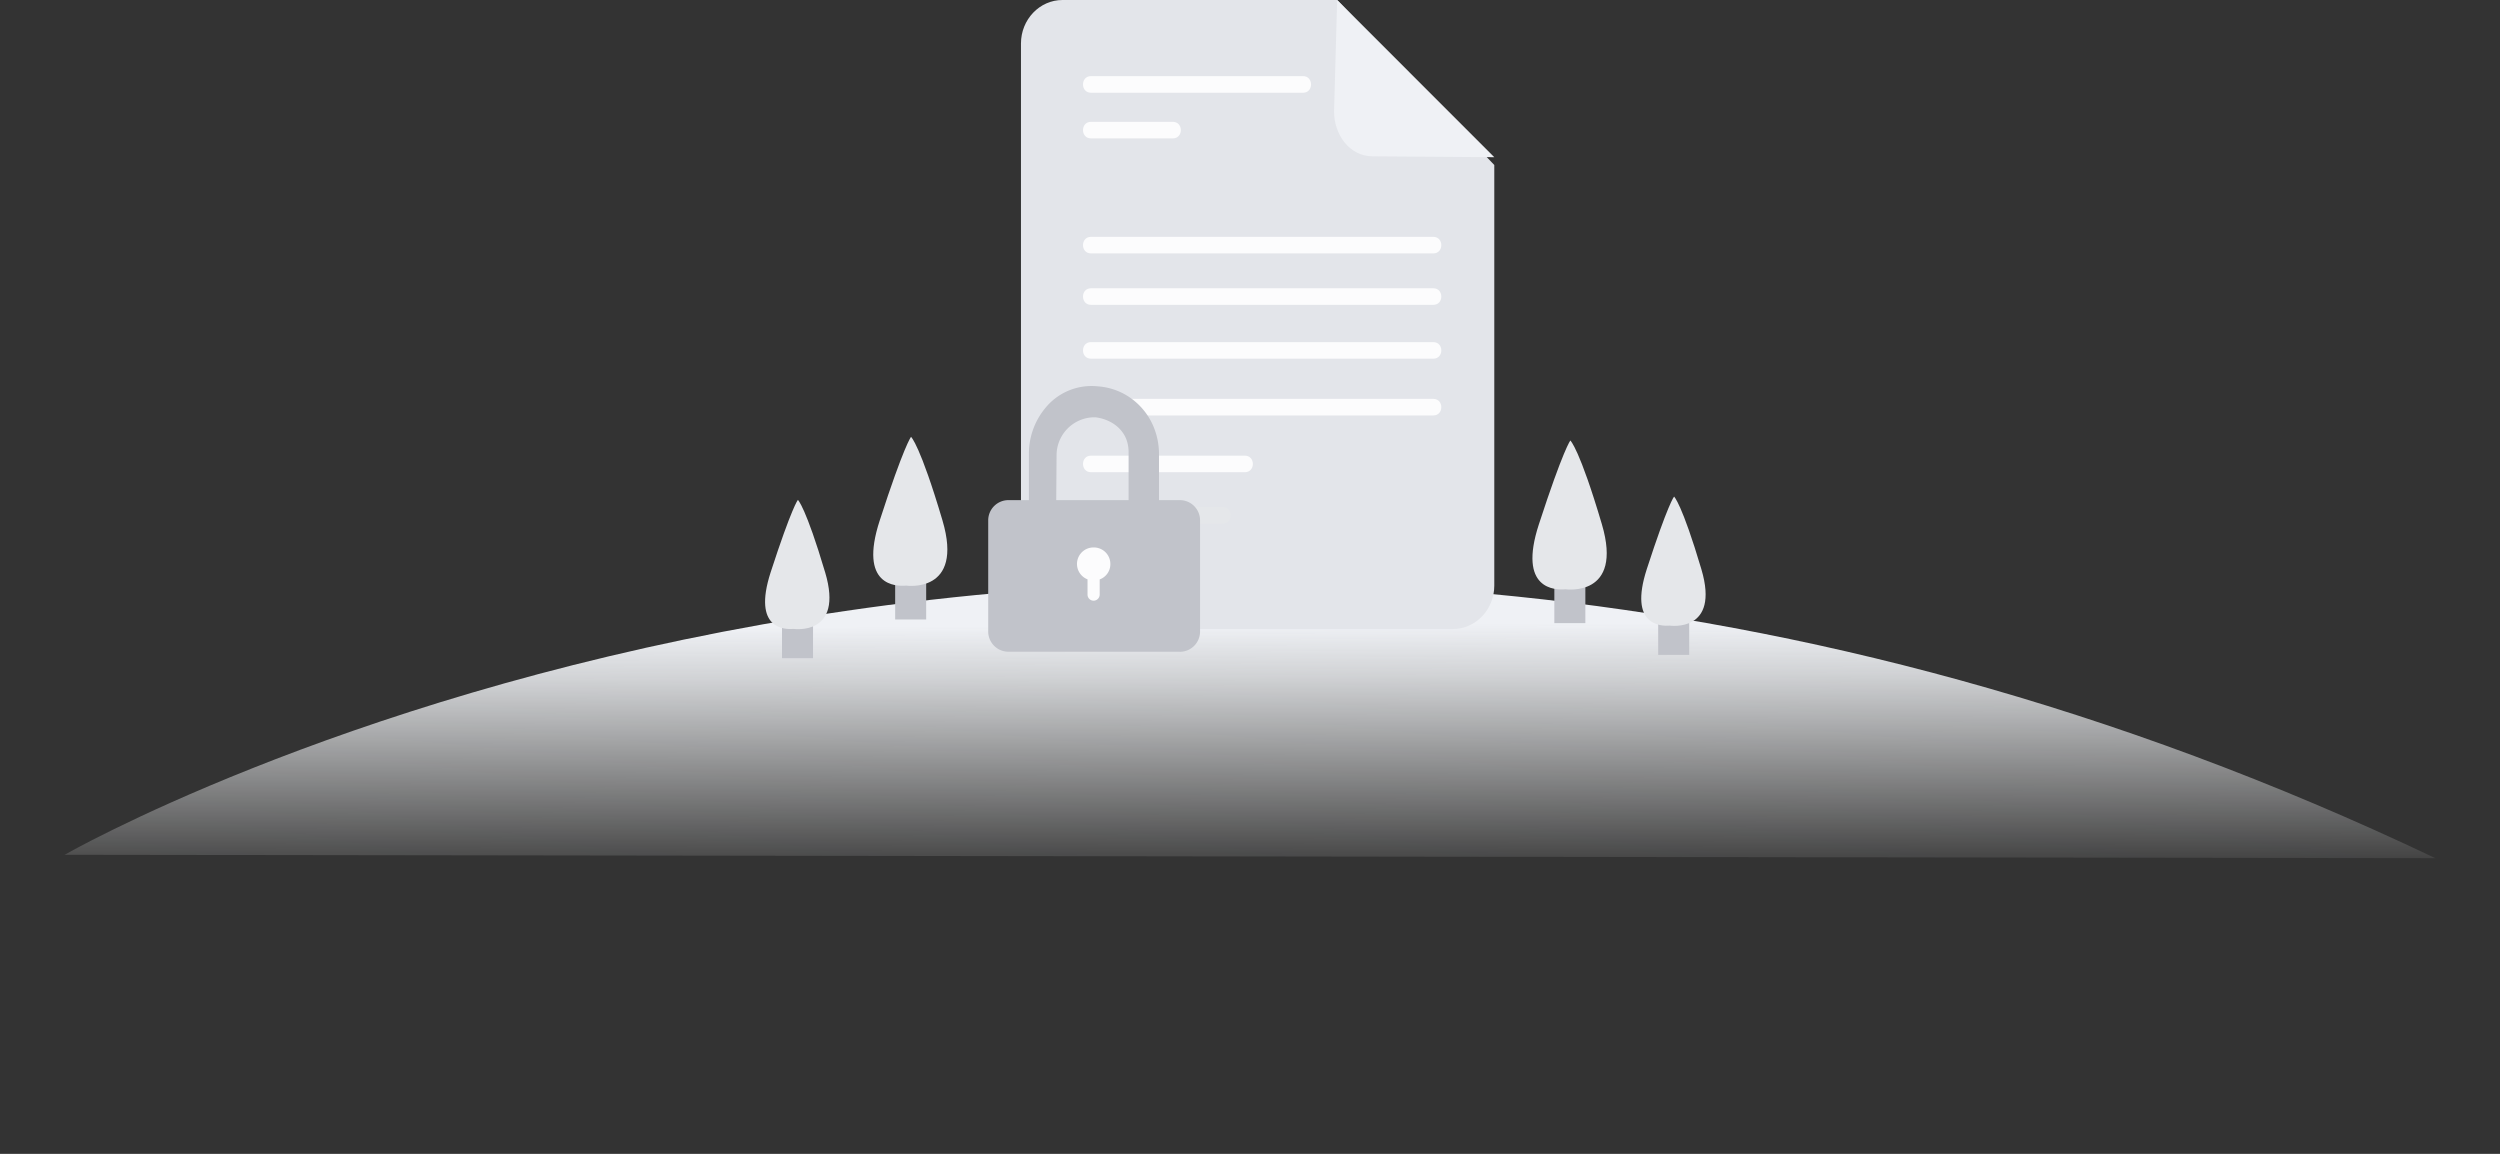 <svg xmlns="http://www.w3.org/2000/svg" width="403" height="186" fill="none"><rect width="100%" height="100%" fill="#333333" stroke="none"/><path fill="url(#a)" d="M10.42 137.79s172.7-99.23 382.16.55l-382.16-.55Z"/><path stroke="#C1C3CA" stroke-miterlimit="10" stroke-width="5" d="M269.8 96.39v9.18"/><path fill="#E5E7EA" d="M274.26 91.75c-3.15-10.6-4.4-11.7-4.4-11.7s-.98 1.15-4.4 11.7c-2.96 9.15 2.3 9.21 3.72 9.1 0 0 8.14 1.18 5.08-9.1Z"/><path stroke="#C1C3CA" stroke-miterlimit="10" stroke-width="5" d="M253.06 89.85v10.6"/><path fill="#E5E7EA" d="M258.22 84.5c-3.62-12.24-5.08-13.49-5.08-13.49s-1.12 1.37-5.07 13.5c-3.45 10.57 2.64 10.63 4.27 10.48 0 0 9.39 1.37 5.88-10.49Z"/><path stroke="#C1C3CA" stroke-miterlimit="10" stroke-width="5" d="M146.8 89.26v10.6"/><path fill="#E5E7EA" d="M151.93 83.9c-3.62-12.23-5.07-13.48-5.07-13.48s-1.13 1.37-5.05 13.49c-3.45 10.58 2.64 10.64 4.27 10.49-.03 0 9.36 1.36 5.85-10.5Z"/><path stroke="#C1C3CA" stroke-miterlimit="10" stroke-width="5" d="M128.56 96.92v9.18"/><path fill="#E5E7EA" d="M133.02 92.29c-3.15-10.61-4.4-11.71-4.4-11.71s-.98 1.16-4.4 11.7c-2.96 9.19 2.3 9.22 3.72 9.1 0 0 8.14 1.19 5.08-9.1Z"/><path fill="#E3E5EA" d="M171.27 0c-3.69 0-6.69 3.15-6.69 7.01V94.4c0 3.86 3 7 6.69 7h62.93c3.68 0 6.68-3.14 6.68-7V26.6L215.55 0h-44.28Z"/><path fill="#EFF1F5" d="m221.28 25.2 19.6.14L215.55 0l-.5 17.98c0 3.68 2.46 7.22 6.23 7.22Z"/><path fill="#FCFCFD" d="M175.87 14.95h34.18c1.72 0 1.72-2.68 0-2.68h-34.18c-1.72 0-1.72 2.68 0 2.68ZM175.87 22.31h13.19c1.72 0 1.72-2.67 0-2.67h-13.19c-1.72 0-1.72 2.67 0 2.67ZM175.87 40.85h55.18c1.72 0 1.72-2.67 0-2.67h-55.18c-1.72 0-1.72 2.67 0 2.67ZM175.87 49.14h55.18c1.72 0 1.72-2.67 0-2.67h-55.18c-1.72 0-1.72 2.67 0 2.67ZM175.87 57.82h55.18c1.72 0 1.72-2.67 0-2.67h-55.18c-1.72 0-1.72 2.67 0 2.67ZM175.87 66.97h55.18c1.72 0 1.72-2.67 0-2.67h-55.18c-1.72 0-1.72 2.67 0 2.67ZM175.87 76.12h24.8c1.72 0 1.72-2.67 0-2.67h-24.8c-1.72 0-1.72 2.67 0 2.67Z"/><path fill="#E5E7EA" d="M178.19 84.41h18.91c1.73 0 1.73-2.67 0-2.67H178.2c-1.72 0-1.72 2.67 0 2.67Z"/><path fill="#C1C3CA" d="m170.26 81.26.06-7.87a6.13 6.13 0 0 1 5.9-6.12h.33s3.15.2 4.7 2.88c.47.83.68 1.78.68 2.73v9.48h4.9v-9.15c0-2.94-1.1-5.8-3.18-7.87a10.39 10.39 0 0 0-6.68-3.06 9.6 9.6 0 0 0-8.55 3.6 11.5 11.5 0 0 0-2.56 7.33v8.08l4.4-.03Z"/><path fill="#C1C3CA" d="M190.19 105.06h-27.62a3.26 3.26 0 0 1-3.27-3.27V83.89a3.26 3.26 0 0 1 3.27-3.27h27.62a3.26 3.26 0 0 1 3.26 3.27v17.92a3.26 3.26 0 0 1-3.26 3.26Z"/><path fill="#FCFCFD" d="M178.99 90.92a2.66 2.66 0 0 0-2.67-2.67 2.66 2.66 0 0 0-1.01 5.14v2.46c0 .54.44.98.98.98.53 0 .98-.44.98-.98V93.4a2.61 2.61 0 0 0 1.72-2.47Z"/><defs><linearGradient id="a" x1="200.44" x2="200.75" y1="85.45" y2="149.17" gradientUnits="userSpaceOnUse"><stop offset=".24" stop-color="#EFF1F5"/><stop offset=".37" stop-color="#F1F3F6" stop-opacity=".83"/><stop offset=".9" stop-color="#F6F7F8" stop-opacity="0"/></linearGradient></defs></svg>